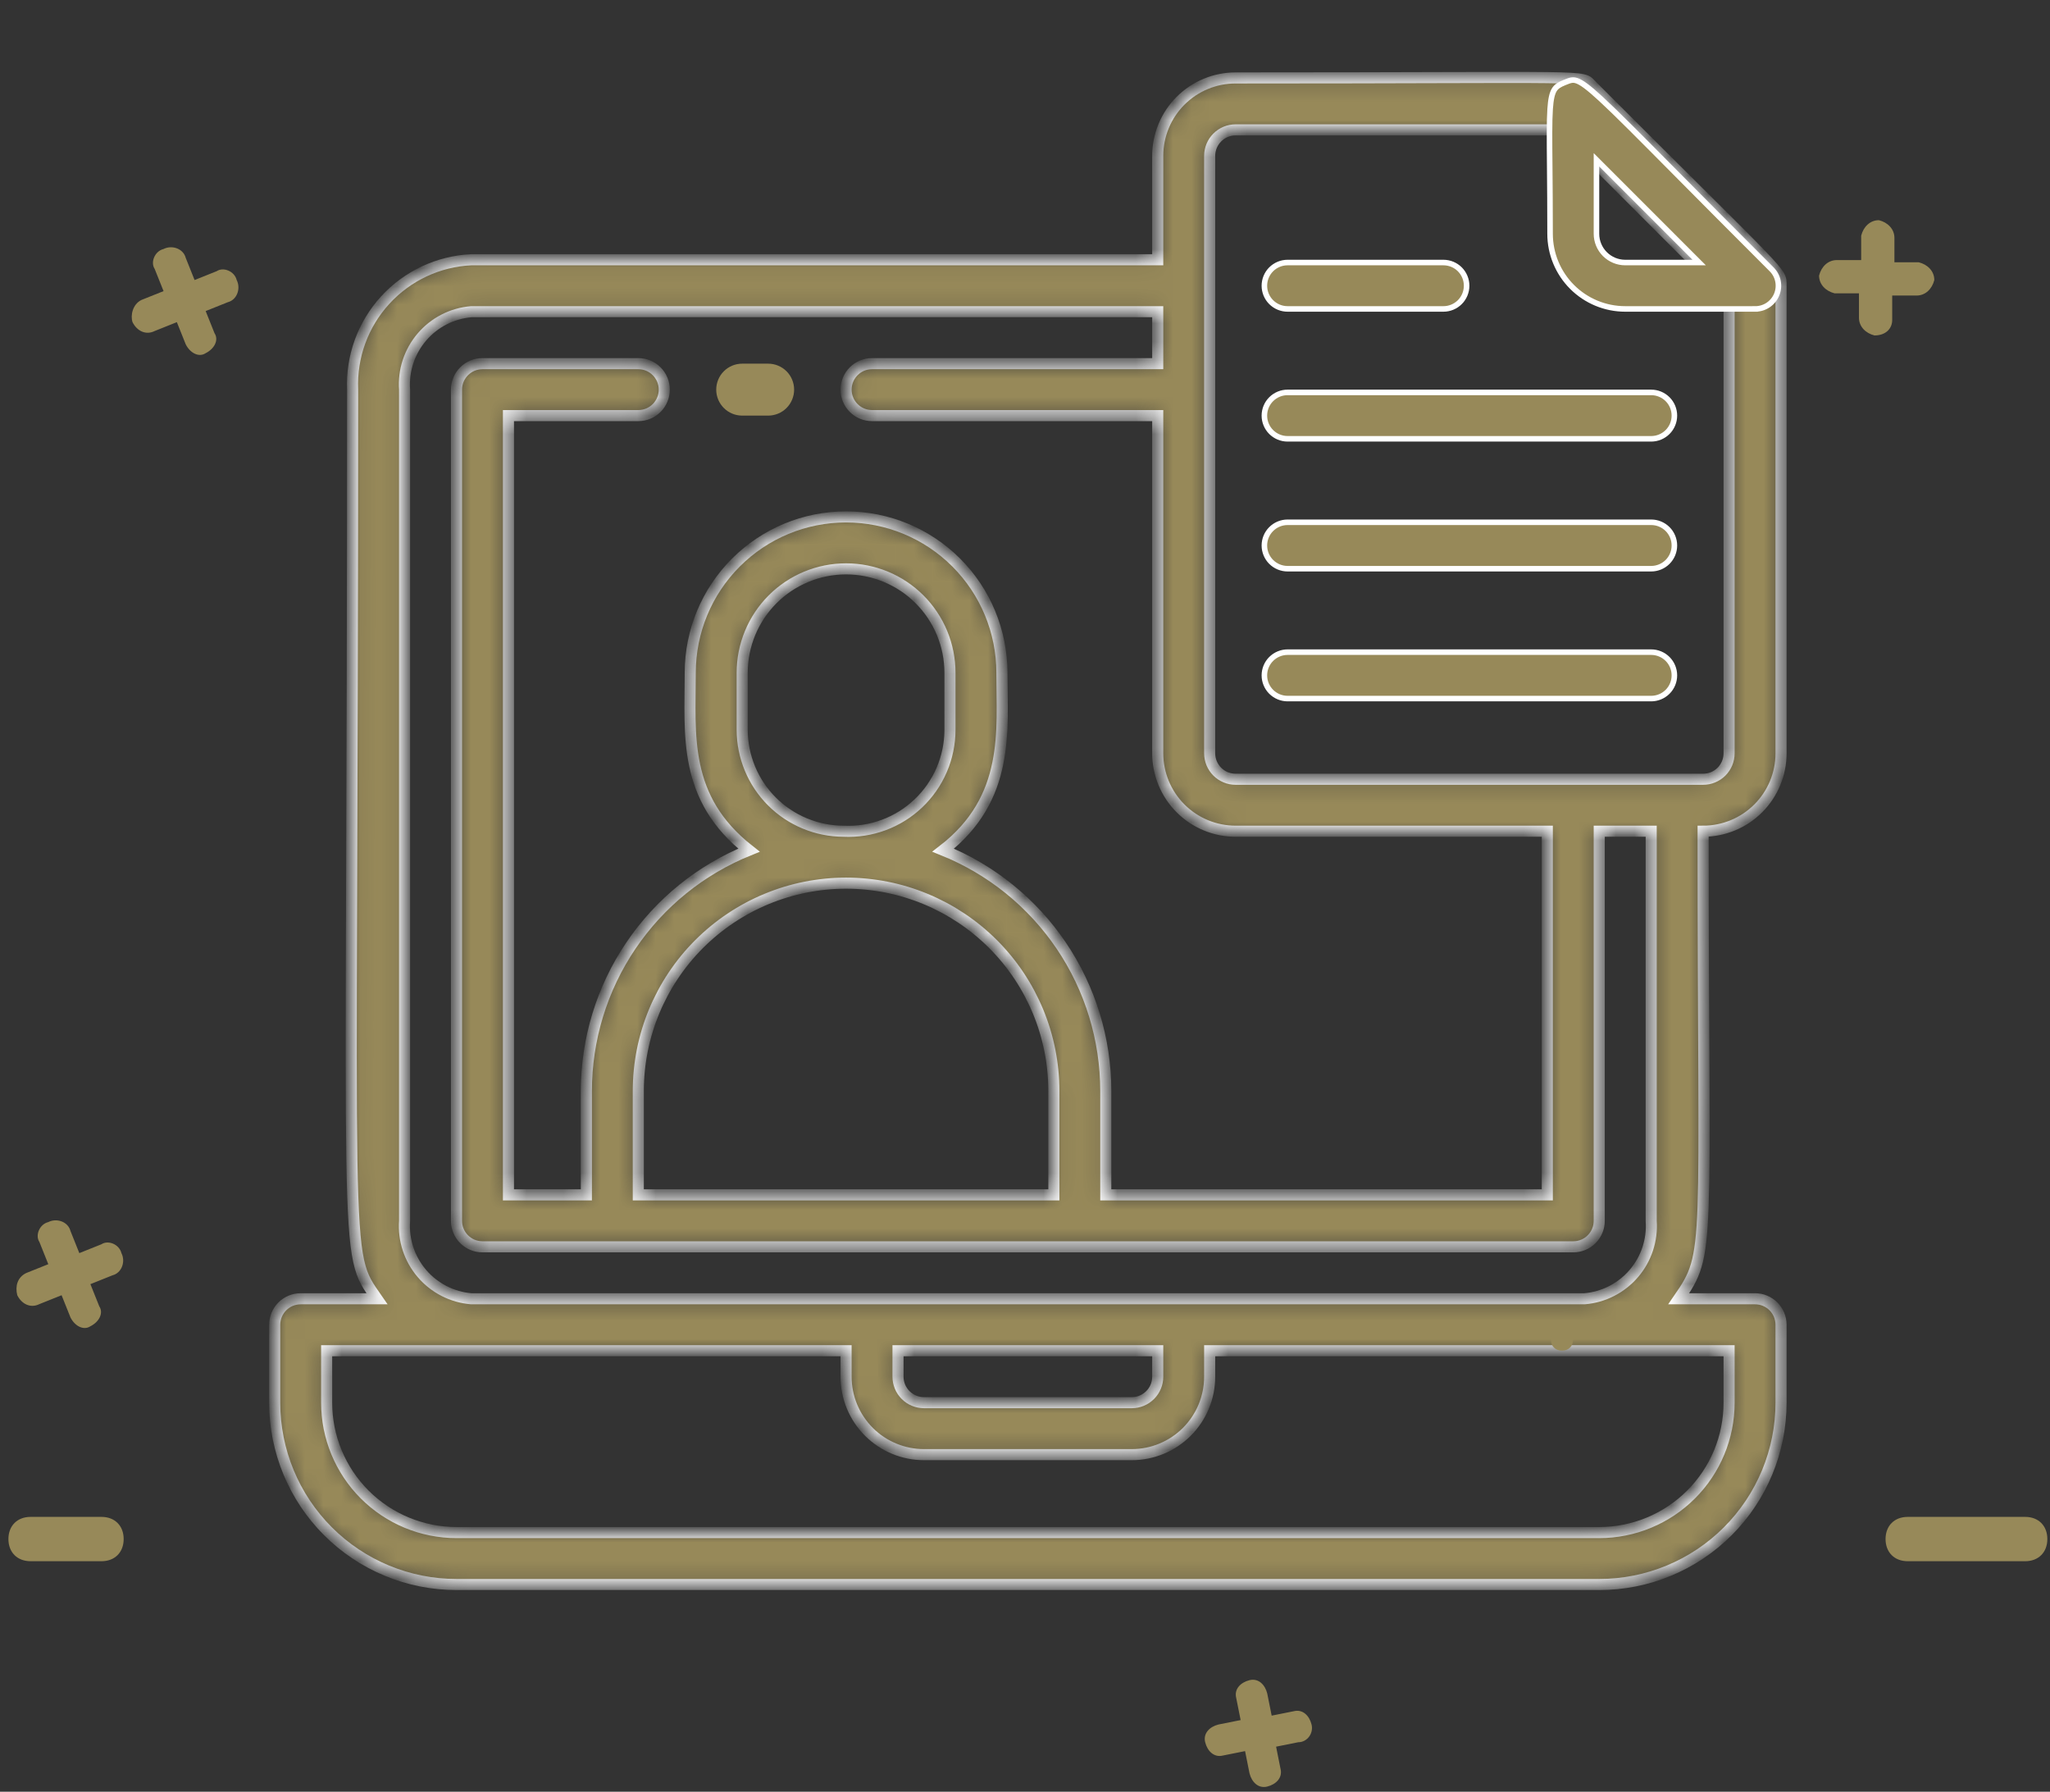 <svg width="111" height="97" viewBox="0 0 111 97" fill="none" xmlns="http://www.w3.org/2000/svg">
<rect x="0" y="0" width="111" height="97" fill="#333333" stroke="none"/>
<path d="M102.456 17.32V16H103.776C104.256 16 104.616 15.64 104.736 15.16C104.736 14.68 104.376 14.32 103.896 14.2H102.576V12.88C102.576 12.4 102.216 12.04 101.736 11.92C101.256 11.92 100.896 12.28 100.776 12.76V14.08H99.456C98.976 14.08 98.616 14.44 98.496 14.92C98.496 15.4 98.856 15.76 99.336 15.88H100.656V17.2C100.656 17.68 101.016 18.04 101.496 18.16C102.096 18.16 102.456 17.8 102.456 17.32Z" fill="#978959"/>
<path d="M7.176 17.44C7.416 17.92 7.896 18.16 8.376 17.92L9.576 17.44L10.056 18.64C10.296 19.12 10.776 19.36 11.136 19.12C11.616 18.88 11.856 18.4 11.616 18.04L11.136 16.84L12.336 16.36C12.816 16.24 13.056 15.64 12.816 15.16C12.696 14.68 12.096 14.44 11.736 14.68L10.536 15.16L10.056 13.96C9.936 13.48 9.336 13.24 8.856 13.48C8.376 13.6 8.136 14.2 8.376 14.56L8.856 15.76L7.656 16.24C7.176 16.48 7.056 17.08 7.176 17.44Z" fill="#978959"/>
<path d="M0.935 70.12C1.175 70.6 1.655 70.84 2.135 70.6L3.335 70.12L3.815 71.32C4.055 71.8 4.535 72.04 4.895 71.8C5.375 71.56 5.615 71.08 5.375 70.72L4.895 69.52L6.095 69.04C6.575 68.92 6.815 68.32 6.575 67.84C6.455 67.36 5.855 67.12 5.495 67.36L4.295 67.84L3.815 66.64C3.695 66.16 3.095 65.92 2.615 66.16C2.135 66.28 1.895 66.88 2.135 67.24L2.615 68.44L1.415 68.92C0.935 69.16 0.815 69.64 0.935 70.12Z" fill="#978959"/>
<path d="M78.156 16.725H69.718C69.385 16.725 69.066 16.593 68.83 16.357C68.594 16.122 68.462 15.802 68.462 15.469C68.462 15.136 68.594 14.816 68.83 14.58C69.066 14.345 69.385 14.213 69.718 14.213H78.156C78.489 14.213 78.808 14.345 79.044 14.58C79.28 14.816 79.412 15.136 79.412 15.469C79.412 15.802 79.28 16.122 79.044 16.357C78.808 16.593 78.489 16.725 78.156 16.725Z" fill="#978959" stroke="white" stroke-width="0.3"/>
<mask id="path-5-inside-1_157_711" fill="white">
<path d="M92.218 45C93.337 45 94.41 44.555 95.201 43.764C95.993 42.973 96.437 41.9 96.437 40.781V15.469C96.437 14.639 96.775 15.23 86.186 4.626C85.595 4.036 86.706 4.219 66.906 4.219C65.787 4.219 64.714 4.663 63.923 5.454C63.132 6.245 62.687 7.318 62.687 8.437V14.062H25.52C23.736 14.146 22.059 14.933 20.855 16.251C19.65 17.569 19.017 19.31 19.093 21.094C19.093 69.328 18.545 67.612 20.415 70.312H16.281C15.908 70.312 15.55 70.46 15.286 70.724C15.023 70.988 14.874 71.346 14.874 71.719V75.937C14.874 78.548 15.912 81.052 17.758 82.898C19.604 84.744 22.108 85.781 24.718 85.781H86.593C89.204 85.781 91.708 84.744 93.554 82.898C95.4 81.052 96.437 78.548 96.437 75.937V71.719C96.437 71.346 96.289 70.988 96.025 70.724C95.761 70.46 95.404 70.312 95.031 70.312H90.896C92.654 67.767 92.218 67.95 92.218 45ZM65.499 8.437C65.499 8.064 65.648 7.707 65.911 7.443C66.175 7.179 66.533 7.031 66.906 7.031H84.611L93.624 16.045V40.781C93.624 41.154 93.476 41.512 93.213 41.776C92.949 42.039 92.591 42.187 92.218 42.187H66.906C66.533 42.187 66.175 42.039 65.911 41.776C65.648 41.512 65.499 41.154 65.499 40.781V8.437ZM93.624 75.937C93.624 77.802 92.884 79.591 91.565 80.909C90.246 82.228 88.458 82.969 86.593 82.969H24.718C22.854 82.969 21.065 82.228 19.746 80.909C18.428 79.591 17.687 77.802 17.687 75.937V73.125H45.812V74.531C45.812 75.65 46.257 76.723 47.048 77.514C47.839 78.305 48.912 78.75 50.031 78.75H61.281C62.4 78.75 63.473 78.305 64.264 77.514C65.055 76.723 65.499 75.65 65.499 74.531V73.125H93.624V75.937ZM62.687 73.125V74.531C62.687 74.904 62.539 75.262 62.275 75.525C62.011 75.789 61.654 75.937 61.281 75.937H50.031C49.658 75.937 49.3 75.789 49.036 75.525C48.773 75.262 48.624 74.904 48.624 74.531V73.125H62.687ZM25.52 70.312C24.483 70.226 23.523 69.735 22.846 68.945C22.17 68.156 21.832 67.131 21.906 66.094V21.094C21.832 20.056 22.17 19.032 22.846 18.242C23.523 17.452 24.483 16.961 25.52 16.875H62.687V19.687H47.218C46.845 19.687 46.488 19.835 46.224 20.099C45.96 20.363 45.812 20.721 45.812 21.094C45.812 21.467 45.96 21.824 46.224 22.088C46.488 22.352 46.845 22.5 47.218 22.5H62.687V40.781C62.687 41.9 63.132 42.973 63.923 43.764C64.714 44.555 65.787 45 66.906 45H83.781V64.687H59.874V59.062C59.873 56.26 59.035 53.521 57.466 51.198C55.898 48.876 53.671 47.075 51.071 46.026C54.714 43.214 54.249 39.53 54.249 36.422C54.249 34.184 53.361 32.038 51.778 30.456C50.196 28.873 48.05 27.984 45.812 27.984C43.574 27.984 41.428 28.873 39.846 30.456C38.264 32.038 37.374 34.184 37.374 36.422C37.374 39.797 36.953 43.2 40.553 46.026C37.953 47.075 35.727 48.876 34.158 51.198C32.589 53.521 31.751 56.26 31.75 59.062V64.687H27.531V22.5H34.562C34.935 22.5 35.293 22.352 35.556 22.088C35.82 21.824 35.968 21.467 35.968 21.094C35.968 20.721 35.82 20.363 35.556 20.099C35.293 19.835 34.935 19.687 34.562 19.687H26.125C25.752 19.687 25.394 19.835 25.13 20.099C24.866 20.363 24.718 20.721 24.718 21.094V66.094C24.718 66.467 24.866 66.824 25.13 67.088C25.394 67.352 25.752 67.5 26.125 67.5H85.187C85.56 67.5 85.918 67.352 86.181 67.088C86.445 66.824 86.593 66.467 86.593 66.094V45H89.406V66.094C89.48 67.131 89.142 68.156 88.465 68.945C87.789 69.735 86.828 70.226 85.792 70.312H25.52ZM45.671 45C44.218 44.996 42.825 44.417 41.797 43.389C40.77 42.362 40.191 40.969 40.187 39.516V36.422C40.187 34.93 40.78 33.499 41.834 32.444C42.889 31.389 44.32 30.797 45.812 30.797C47.304 30.797 48.735 31.389 49.789 32.444C50.844 33.499 51.437 34.93 51.437 36.422V39.516C51.436 40.259 51.284 40.995 50.99 41.679C50.697 42.362 50.267 42.979 49.728 43.492C49.189 44.005 48.552 44.403 47.854 44.662C47.157 44.921 46.414 45.036 45.671 45V45ZM45.812 47.812C48.796 47.812 51.657 48.998 53.767 51.107C55.877 53.217 57.062 56.079 57.062 59.062V64.687H34.562V59.062C34.562 56.079 35.747 53.217 37.857 51.107C39.967 48.998 42.828 47.812 45.812 47.812V47.812Z"/>
</mask>
<path d="M92.218 45C93.337 45 94.41 44.555 95.201 43.764C95.993 42.973 96.437 41.9 96.437 40.781V15.469C96.437 14.639 96.775 15.23 86.186 4.626C85.595 4.036 86.706 4.219 66.906 4.219C65.787 4.219 64.714 4.663 63.923 5.454C63.132 6.245 62.687 7.318 62.687 8.437V14.062H25.52C23.736 14.146 22.059 14.933 20.855 16.251C19.65 17.569 19.017 19.31 19.093 21.094C19.093 69.328 18.545 67.612 20.415 70.312H16.281C15.908 70.312 15.55 70.46 15.286 70.724C15.023 70.988 14.874 71.346 14.874 71.719V75.937C14.874 78.548 15.912 81.052 17.758 82.898C19.604 84.744 22.108 85.781 24.718 85.781H86.593C89.204 85.781 91.708 84.744 93.554 82.898C95.4 81.052 96.437 78.548 96.437 75.937V71.719C96.437 71.346 96.289 70.988 96.025 70.724C95.761 70.46 95.404 70.312 95.031 70.312H90.896C92.654 67.767 92.218 67.95 92.218 45ZM65.499 8.437C65.499 8.064 65.648 7.707 65.911 7.443C66.175 7.179 66.533 7.031 66.906 7.031H84.611L93.624 16.045V40.781C93.624 41.154 93.476 41.512 93.213 41.776C92.949 42.039 92.591 42.187 92.218 42.187H66.906C66.533 42.187 66.175 42.039 65.911 41.776C65.648 41.512 65.499 41.154 65.499 40.781V8.437ZM93.624 75.937C93.624 77.802 92.884 79.591 91.565 80.909C90.246 82.228 88.458 82.969 86.593 82.969H24.718C22.854 82.969 21.065 82.228 19.746 80.909C18.428 79.591 17.687 77.802 17.687 75.937V73.125H45.812V74.531C45.812 75.65 46.257 76.723 47.048 77.514C47.839 78.305 48.912 78.75 50.031 78.75H61.281C62.4 78.75 63.473 78.305 64.264 77.514C65.055 76.723 65.499 75.65 65.499 74.531V73.125H93.624V75.937ZM62.687 73.125V74.531C62.687 74.904 62.539 75.262 62.275 75.525C62.011 75.789 61.654 75.937 61.281 75.937H50.031C49.658 75.937 49.3 75.789 49.036 75.525C48.773 75.262 48.624 74.904 48.624 74.531V73.125H62.687ZM25.52 70.312C24.483 70.226 23.523 69.735 22.846 68.945C22.17 68.156 21.832 67.131 21.906 66.094V21.094C21.832 20.056 22.17 19.032 22.846 18.242C23.523 17.452 24.483 16.961 25.52 16.875H62.687V19.687H47.218C46.845 19.687 46.488 19.835 46.224 20.099C45.96 20.363 45.812 20.721 45.812 21.094C45.812 21.467 45.96 21.824 46.224 22.088C46.488 22.352 46.845 22.5 47.218 22.5H62.687V40.781C62.687 41.9 63.132 42.973 63.923 43.764C64.714 44.555 65.787 45 66.906 45H83.781V64.687H59.874V59.062C59.873 56.26 59.035 53.521 57.466 51.198C55.898 48.876 53.671 47.075 51.071 46.026C54.714 43.214 54.249 39.53 54.249 36.422C54.249 34.184 53.361 32.038 51.778 30.456C50.196 28.873 48.05 27.984 45.812 27.984C43.574 27.984 41.428 28.873 39.846 30.456C38.264 32.038 37.374 34.184 37.374 36.422C37.374 39.797 36.953 43.2 40.553 46.026C37.953 47.075 35.727 48.876 34.158 51.198C32.589 53.521 31.751 56.26 31.75 59.062V64.687H27.531V22.5H34.562C34.935 22.5 35.293 22.352 35.556 22.088C35.82 21.824 35.968 21.467 35.968 21.094C35.968 20.721 35.82 20.363 35.556 20.099C35.293 19.835 34.935 19.687 34.562 19.687H26.125C25.752 19.687 25.394 19.835 25.13 20.099C24.866 20.363 24.718 20.721 24.718 21.094V66.094C24.718 66.467 24.866 66.824 25.13 67.088C25.394 67.352 25.752 67.5 26.125 67.5H85.187C85.56 67.5 85.918 67.352 86.181 67.088C86.445 66.824 86.593 66.467 86.593 66.094V45H89.406V66.094C89.48 67.131 89.142 68.156 88.465 68.945C87.789 69.735 86.828 70.226 85.792 70.312H25.52ZM45.671 45C44.218 44.996 42.825 44.417 41.797 43.389C40.77 42.362 40.191 40.969 40.187 39.516V36.422C40.187 34.93 40.78 33.499 41.834 32.444C42.889 31.389 44.32 30.797 45.812 30.797C47.304 30.797 48.735 31.389 49.789 32.444C50.844 33.499 51.437 34.93 51.437 36.422V39.516C51.436 40.259 51.284 40.995 50.99 41.679C50.697 42.362 50.267 42.979 49.728 43.492C49.189 44.005 48.552 44.403 47.854 44.662C47.157 44.921 46.414 45.036 45.671 45V45ZM45.812 47.812C48.796 47.812 51.657 48.998 53.767 51.107C55.877 53.217 57.062 56.079 57.062 59.062V64.687H34.562V59.062C34.562 56.079 35.747 53.217 37.857 51.107C39.967 48.998 42.828 47.812 45.812 47.812V47.812Z" fill="#978959" stroke="white" stroke-width="0.6" mask="url(#path-5-inside-1_157_711)"/>
<path d="M40.187 22.5H41.593C41.966 22.5 42.324 22.352 42.588 22.088C42.851 21.824 42.999 21.467 42.999 21.094C42.999 20.721 42.851 20.363 42.588 20.099C42.324 19.836 41.966 19.688 41.593 19.688H40.187C39.814 19.688 39.456 19.836 39.193 20.099C38.929 20.363 38.781 20.721 38.781 21.094C38.781 21.467 38.929 21.824 39.193 22.088C39.456 22.352 39.814 22.5 40.187 22.5Z" fill="#978959"/>
<path d="M89.406 23.756H69.718C69.385 23.756 69.066 23.624 68.83 23.388C68.594 23.153 68.462 22.833 68.462 22.5C68.462 22.167 68.594 21.847 68.83 21.612C69.066 21.376 69.385 21.244 69.718 21.244H89.406C89.739 21.244 90.058 21.376 90.294 21.612C90.53 21.847 90.662 22.167 90.662 22.5C90.662 22.833 90.53 23.153 90.294 23.388C90.058 23.624 89.739 23.756 89.406 23.756Z" fill="#978959" stroke="white" stroke-width="0.3"/>
<path d="M89.406 30.788H69.718C69.385 30.788 69.066 30.655 68.83 30.42C68.594 30.184 68.462 29.864 68.462 29.531C68.462 29.198 68.594 28.878 68.83 28.643C69.066 28.407 69.385 28.275 69.718 28.275H89.406C89.739 28.275 90.058 28.407 90.294 28.643C90.53 28.878 90.662 29.198 90.662 29.531C90.662 29.864 90.53 30.184 90.294 30.42C90.058 30.655 89.739 30.788 89.406 30.788Z" fill="#978959" stroke="white" stroke-width="0.3"/>
<path d="M89.406 37.819H69.718C69.385 37.819 69.066 37.686 68.83 37.451C68.594 37.215 68.462 36.896 68.462 36.562C68.462 36.229 68.594 35.91 68.83 35.674C69.066 35.439 69.385 35.306 69.718 35.306H89.406C89.739 35.306 90.058 35.439 90.294 35.674C90.53 35.91 90.662 36.229 90.662 36.562C90.662 36.896 90.53 37.215 90.294 37.451C90.058 37.686 89.739 37.819 89.406 37.819Z" fill="#978959" stroke="white" stroke-width="0.3"/>
<path d="M95.923 14.576L95.924 14.577C96.101 14.753 96.222 14.977 96.271 15.222C96.32 15.466 96.295 15.72 96.199 15.951C96.103 16.181 95.941 16.378 95.733 16.516C95.525 16.654 95.281 16.727 95.032 16.725L95.031 16.875V16.725H87.999C86.92 16.725 85.885 16.296 85.122 15.533C84.359 14.77 83.931 13.735 83.931 12.656C83.931 11.216 83.92 10.04 83.912 9.077C83.898 7.557 83.889 6.566 83.934 5.899C83.971 5.353 84.043 5.054 84.158 4.864C84.268 4.683 84.429 4.583 84.709 4.47C84.718 4.467 84.726 4.463 84.735 4.46C85.013 4.348 85.15 4.292 85.373 4.369C85.628 4.456 85.996 4.719 86.685 5.356C87.516 6.122 88.782 7.399 90.84 9.473C92.171 10.814 93.834 12.49 95.923 14.576ZM86.699 8.908L86.443 8.652V9.014V12.656C86.443 13.069 86.607 13.465 86.899 13.757C87.191 14.049 87.587 14.213 87.999 14.213H91.642H92.004L91.748 13.957L86.699 8.908Z" fill="#978959" stroke="white" stroke-width="0.3"/>
<path d="M71.016 93.36C70.896 92.88 70.536 92.52 70.056 92.64L68.856 92.88L68.616 91.68C68.496 91.2 68.136 90.84 67.656 90.96C67.176 91.08 66.816 91.44 66.936 91.92L67.176 93.12L65.976 93.36C65.496 93.48 65.136 93.84 65.256 94.32C65.376 94.8 65.736 95.16 66.216 95.04L67.416 94.8L67.656 96C67.776 96.48 68.136 96.84 68.616 96.72C69.096 96.6 69.456 96.24 69.336 95.76L69.096 94.56L70.296 94.32C70.776 94.32 71.136 93.84 71.016 93.36Z" fill="#978959"/>
<path d="M0.456 83.32C0.456 84.04 0.936 84.52 1.656 84.52H5.496C6.216 84.52 6.696 84.04 6.696 83.32C6.696 82.6 6.216 82.12 5.496 82.12H1.656C0.936 82.12 0.456 82.6 0.456 83.32Z" fill="#978959"/>
<path d="M110.856 83.32C110.856 82.6 110.376 82.12 109.656 82.12H103.296C102.576 82.12 102.096 82.6 102.096 83.32C102.096 84.04 102.576 84.52 103.296 84.52H109.656C110.376 84.52 110.856 84.04 110.856 83.32Z" fill="#978959"/>
<path d="M84.576 71.92C84.216 71.92 83.976 72.16 83.976 72.52C83.976 72.88 84.216 73.12 84.576 73.12C84.936 73.12 85.176 72.88 85.176 72.52C85.176 72.16 84.816 71.92 84.576 71.92Z" fill="#978959"/>
</svg>
